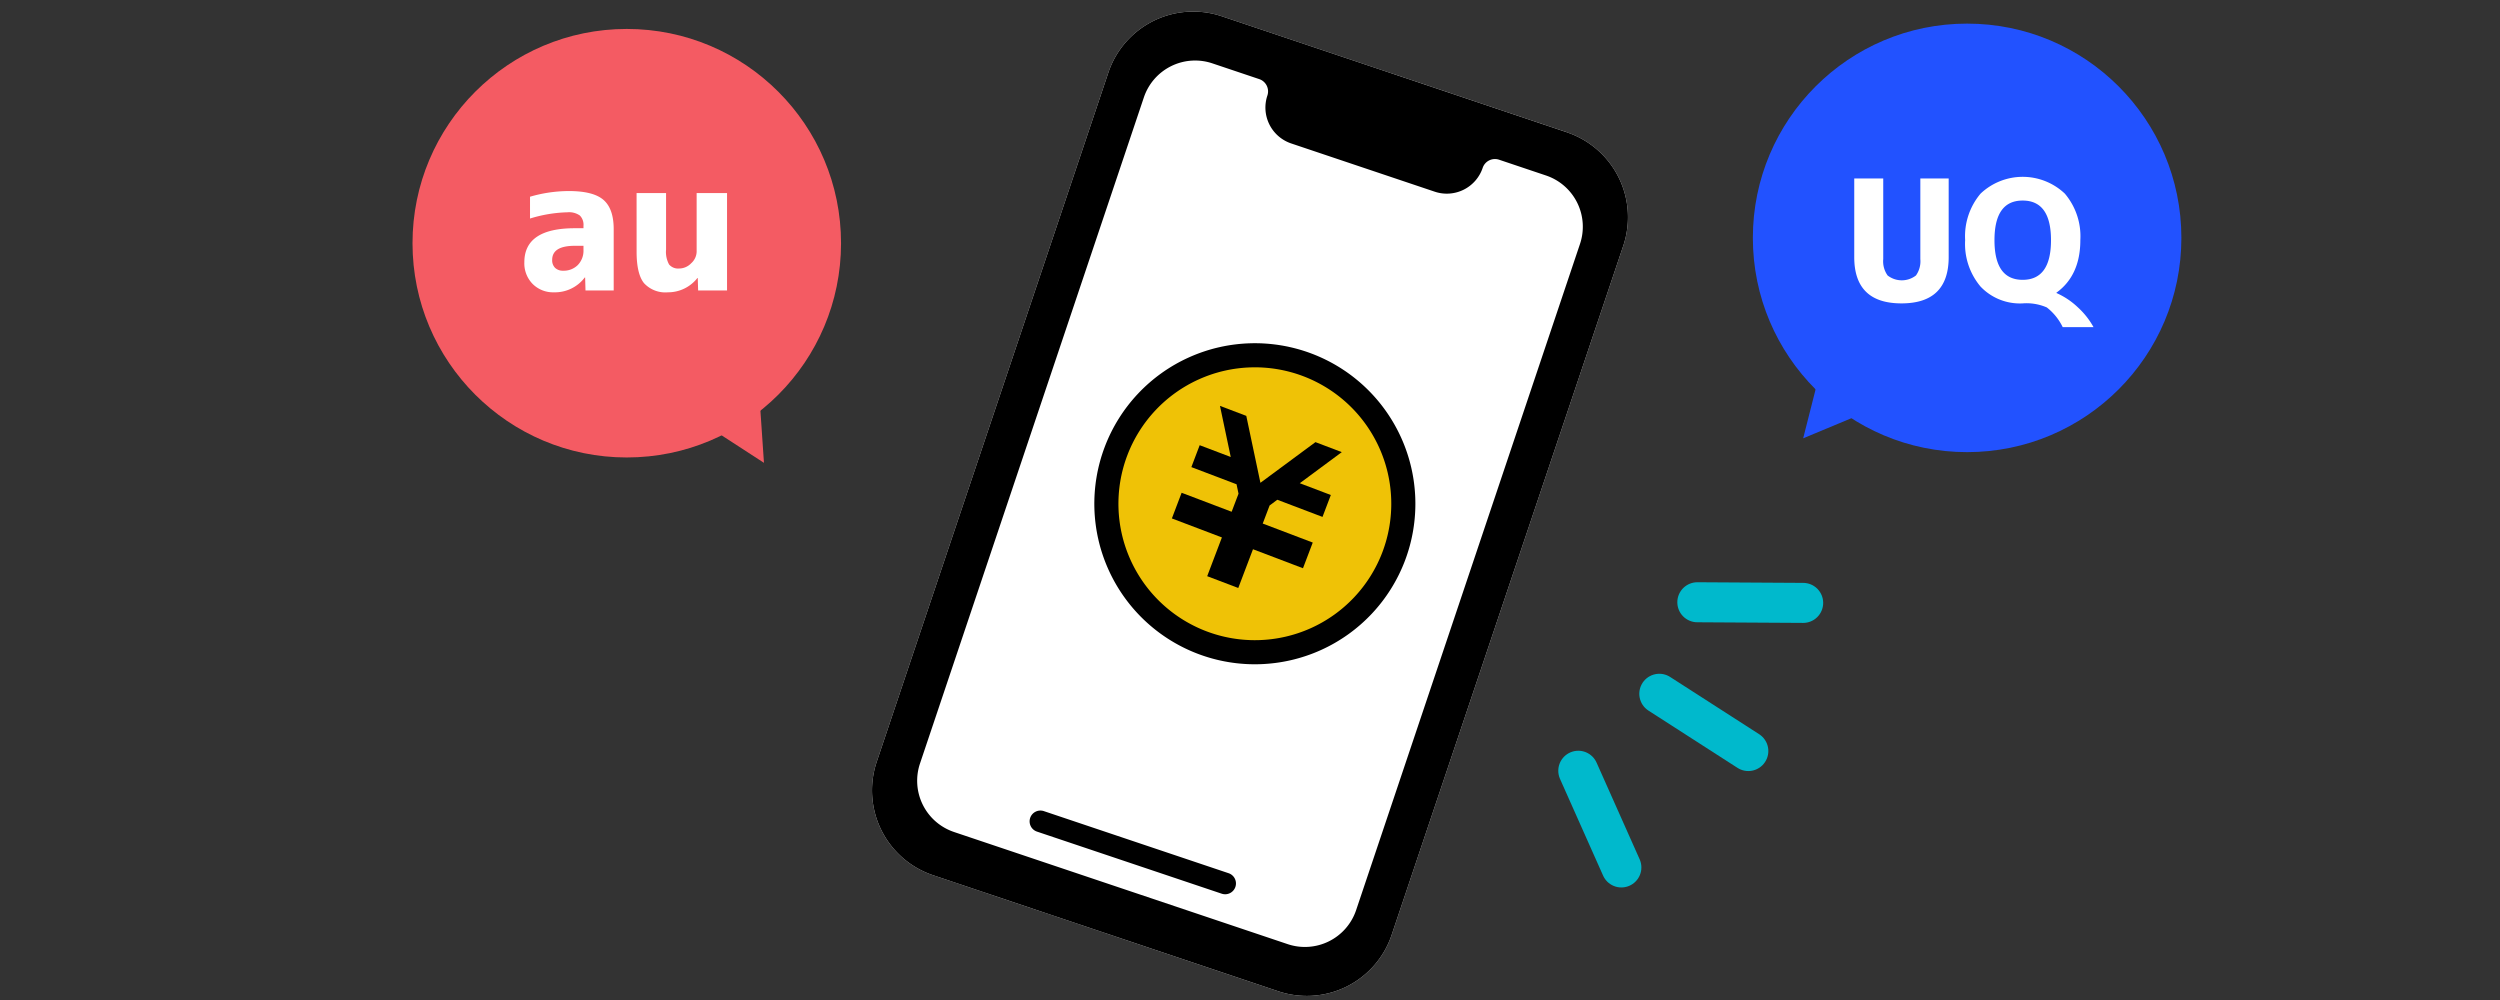 <svg xmlns="http://www.w3.org/2000/svg" width="400" height="160" viewBox="0 0 400 160">
  <rect x="0" y="0" width="400" height="160" fill="#333333" stroke="none"/>
  <g id="アートワーク_146" data-name="アートワーク 146" transform="translate(200 80)">
    <g id="グループ_33364" data-name="グループ 33364" transform="translate(-200 -80)">
      <path id="パス_112372" data-name="パス 112372" d="M400,160H0V0H400Z" fill="none"/>
      <circle id="楕円形_3353" data-name="楕円形 3353" cx="34.282" cy="34.282" r="34.282" transform="translate(66.002 4.631)" fill="#f45b63"/>
      <path id="パス_112373" data-name="パス 112373" d="M122.234,74.053,111.83,67.3l9.561-5.623Z" fill="#f45b63"/>
      <g id="グループ_33362" data-name="グループ 33362">
        <path id="パス_112374" data-name="パス 112374" d="M91.014,30.569q3.925,0,5.551,1.421t1.626,4.672v9.815H93.68l-.059-2.08h-.058a5.972,5.972,0,0,1-4.922,2.373,4.622,4.622,0,0,1-3.413-1.333,4.7,4.7,0,0,1-1.333-3.472q0-5.449,8.085-5.449h1.377v-.381a2.091,2.091,0,0,0-.586-1.655,2.97,2.97,0,0,0-1.962-.513,21.924,21.924,0,0,0-6.006,1V31.477A22.217,22.217,0,0,1,91.014,30.569Zm2.343,8.759H91.98q-3.632,0-3.632,2.256a1.7,1.7,0,0,0,.468,1.275,1.78,1.78,0,0,0,1.289.454,3.172,3.172,0,0,0,2.344-.908,3.285,3.285,0,0,0,.908-2.432Z" fill="#fff"/>
        <path id="パス_112375" data-name="パス 112375" d="M101.854,30.891h4.716v9.053a4.168,4.168,0,0,0,.484,2.373,1.9,1.9,0,0,0,1.626.644,2.684,2.684,0,0,0,1.919-.849,2.558,2.558,0,0,0,.864-1.846V30.891h4.863V46.477H111.7l-.058-1.992h-.059a5.961,5.961,0,0,1-4.717,2.285,4.635,4.635,0,0,1-3.823-1.465q-1.187-1.466-1.186-5.039Z" fill="#fff"/>
      </g>
      <line id="線_11124" data-name="線 11124" x2="6.892" y2="15.469" transform="translate(252.527 123.321)" fill="none" stroke="#00b9cc" stroke-linecap="round" stroke-linejoin="round" stroke-width="6.404"/>
      <line id="線_11125" data-name="線 11125" x2="16.934" y2="0.102" transform="translate(271.573 96.361)" fill="none" stroke="#00b9cc" stroke-linecap="round" stroke-linejoin="round" stroke-width="6.404"/>
      <line id="線_11126" data-name="線 11126" x2="14.243" y2="9.16" transform="translate(265.489 111.005)" fill="none" stroke="#00b9cc" stroke-linecap="round" stroke-linejoin="round" stroke-width="6.404"/>
      <path id="パス_112376" data-name="パス 112376" d="M250.715,21.171,195.474,2.6a14.321,14.321,0,0,0-18.134,9.011L140.274,121.9a14.318,14.318,0,0,0,9.011,18.132L204.526,158.6a14.316,14.316,0,0,0,18.133-9.007v0l37.066-110.28a14.32,14.32,0,0,0-9.011-18.135Z" fill="#fff"/>
      <g id="グループ_529" data-name="グループ 529">
        <path id="パス_641" data-name="パス 641" d="M250.715,21.171,195.474,2.6a14.321,14.321,0,0,0-18.134,9.011L140.274,121.9a14.318,14.318,0,0,0,9.011,18.132L204.526,158.6a14.316,14.316,0,0,0,18.133-9.007v0l37.066-110.28a14.32,14.32,0,0,0-9.011-18.135ZM216.981,145.619a8.648,8.648,0,0,1-10.951,5.444h0l-53.389-17.944a8.65,8.65,0,0,1-5.443-10.955h0L183.02,15.579a8.65,8.65,0,0,1,10.955-5.443h0l7.5,2.52a2.076,2.076,0,0,1,1.308,2.627v0h0a6.053,6.053,0,0,0,3.807,7.667h0l22.97,7.72a6.055,6.055,0,0,0,7.668-3.81h0a2.075,2.075,0,0,1,2.628-1.305h0l7.5,2.521A8.647,8.647,0,0,1,252.8,39.03Zm-20.419-5.91-29.521-9.922a1.729,1.729,0,1,0-1.1,3.278l29.51,9.918a1.729,1.729,0,1,0,1.1-3.278Z"/>
      </g>
      <circle id="楕円形_3354" data-name="楕円形 3354" cx="34.282" cy="34.282" r="34.282" transform="translate(280.457 3.778)" fill="#2252ff"/>
      <path id="パス_112377" data-name="パス 112377" d="M288.507,70.13l3.052-12.019,8.395,7.249Z" fill="#2252ff"/>
      <g id="グループ_33363" data-name="グループ 33363">
        <path id="パス_112378" data-name="パス 112378" d="M301.318,28.556V41.45a3.9,3.9,0,0,0,.7,2.624,3.7,3.7,0,0,0,4.536,0,3.916,3.916,0,0,0,.7-2.624V28.556h4.535V41.133q0,7.41-7.554,7.409t-7.555-7.409V28.556Z" fill="#fff"/>
        <path id="パス_112379" data-name="パス 112379" d="M323.625,48.542a8.684,8.684,0,0,1-6.737-2.689,10.59,10.59,0,0,1-2.465-7.436,10.587,10.587,0,0,1,2.465-7.435,9.8,9.8,0,0,1,13.487,0,10.556,10.556,0,0,1,2.479,7.435q0,5.643-3.824,8.411v.053a12.087,12.087,0,0,1,3.428,2.294,12.492,12.492,0,0,1,2.505,3.164h-4.931a8.909,8.909,0,0,0-2.545-3.15A8.168,8.168,0,0,0,323.625,48.542Zm0-16.453q-4.509,0-4.509,6.342t4.509,6.341q4.535,0,4.535-6.341T323.625,32.089Z" fill="#fff"/>
      </g>
      <path id="パス_112380" data-name="パス 112380" d="M209.212,58.392A23.756,23.756,0,1,0,222.984,89.04,23.759,23.759,0,0,0,209.212,58.392Z" fill="#efc206" stroke="#000" stroke-linecap="round" stroke-linejoin="round" stroke-width="3.856"/>
      <path id="パス_112381" data-name="パス 112381" d="M211.6,82.706l-7.23-2.746-1.233.915-1.1,2.894,8,3.04,0,.009L208.7,90.331l-.223.587-8-3.04-2.354,6.2-4.972-1.888,2.354-6.2L187.5,82.949l.223-.587,1.334-3.512,0-.009,8.006,3.041,1.1-2.89-.315-1.509-7.23-2.746,1.331-3.505,4.97,1.887-1.724-8.18,4.21,1.6,2.261,10.71,8.805-6.508,4.213,1.6-6.72,4.974,4.968,1.887Z"/>
    </g>
  </g>
</svg>
